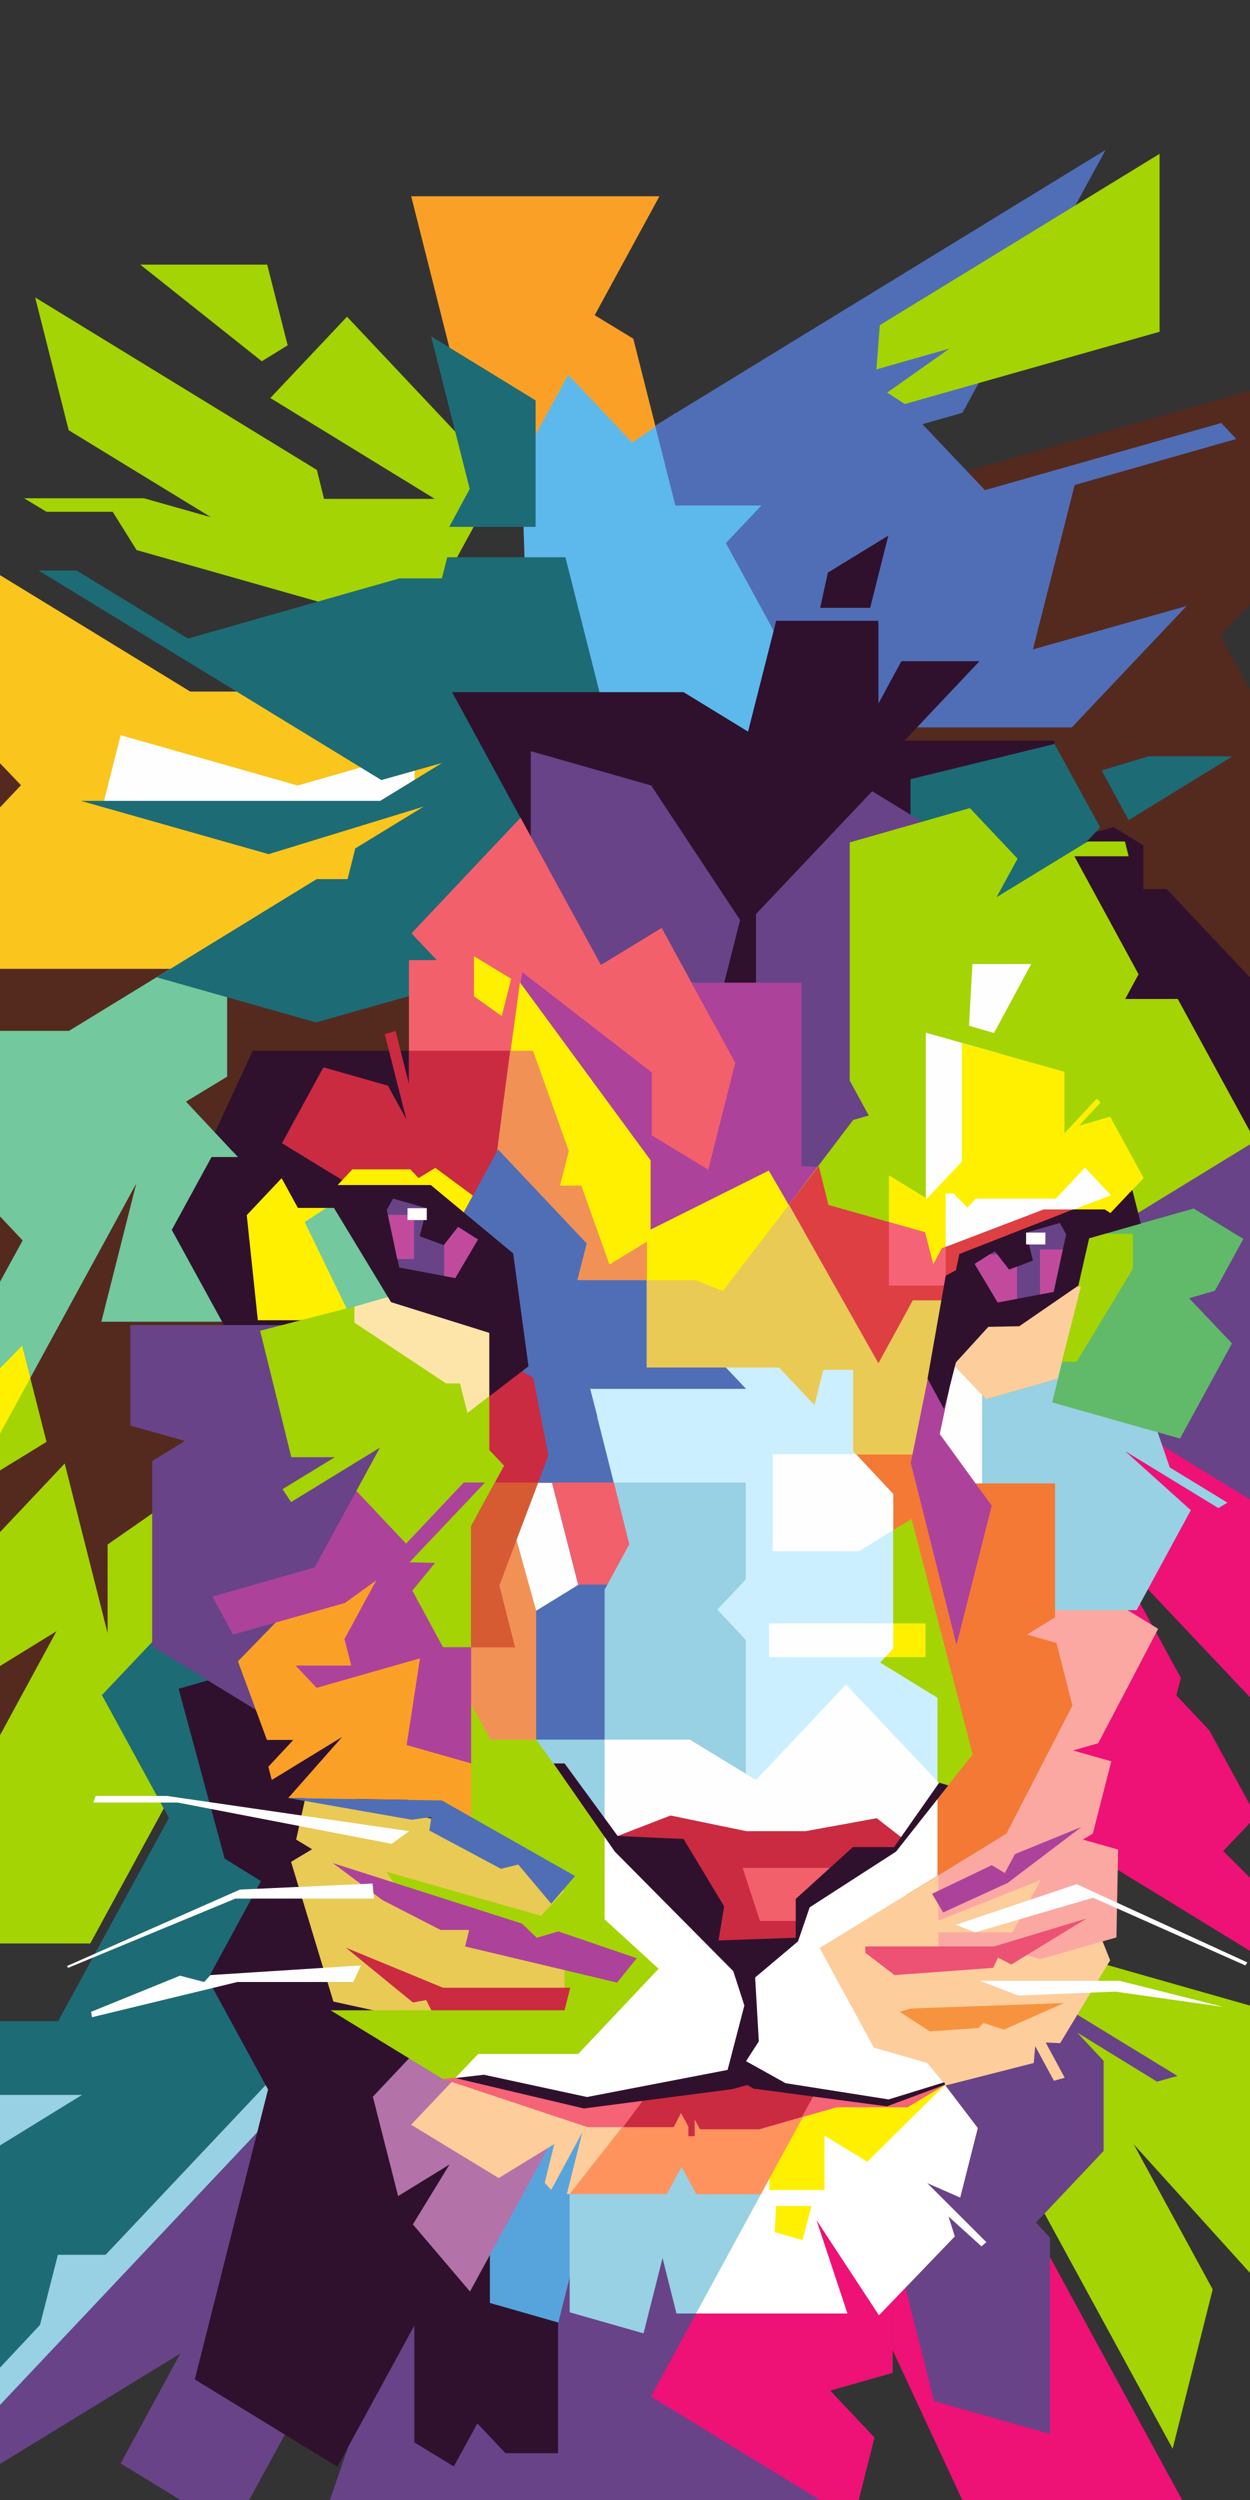 <?xml version="1.0" encoding="UTF-8" standalone="no"?>
<!DOCTYPE svg PUBLIC "-//W3C//DTD SVG 1.1//EN" "http://www.w3.org/Graphics/SVG/1.1/DTD/svg11.dtd">
<!-- Created with Vectornator (http://vectornator.io/) -->
<svg height="100%" stroke-miterlimit="10" style="fill-rule:nonzero;clip-rule:evenodd;stroke-linecap:round;stroke-linejoin:round;" version="1.1" viewBox="0 0 350 700" width="100%" xml:space="preserve" xmlns="http://www.w3.org/2000/svg" xmlns:vectornator="http://vectornator.io" xmlns:xlink="http://www.w3.org/1999/xlink">
<rect x="0" y="0" width="350" height="700" fill="#333333" stroke="none"/>
<defs/>
<clipPath id="ArtboardFrame">
<rect height="700" width="350" x="0" y="0"/>
</clipPath>
<g clip-path="url(#ArtboardFrame)" id="Layer-1" vectornator:layerName="Layer 1">
<g opacity="1">
<path d="M135.415 135.383L186.311 130.409L177.325 94.833L166.509 88.257L184.641 54.958L115.137 54.958L135.415 135.383Z" fill="#fba026" fill-rule="evenodd" opacity="1" stroke="none"/>
<path d="M235.139 626.198L269.811 700.806L331.443 700.806L280.706 607.567L235.139 626.198Z" fill="#ee1176" fill-rule="evenodd" opacity="1" stroke="none"/>
<path d="M-0.571 576.29L-0.571 690.268L50.483 658.992L33.783 689.763L51.835 700.806L69.331 700.806L131.519 586.744L92.075 700.806L240.228 700.806L244.841 682.512L232.435 669.361L249.93 664.387L249.93 605.29L63.287 557.575L-0.571 576.29Z" fill="#684388" fill-rule="evenodd" opacity="1" stroke="none"/>
<path d="M-0.571 576.29L-0.571 673.998L94.381 573.339L9.449 573.339L-0.571 576.29Z" fill="#97d1e3" fill-rule="evenodd" opacity="1" stroke="none"/>
<path d="M230.924 700.806L240.228 700.806L244.841 682.512L232.435 669.361L249.93 664.387L249.93 620.465L208.816 622.151L182.255 671.047L230.924 700.806Z" fill="#ee1176" fill-rule="evenodd" opacity="1" stroke="none"/>
<path d="M271.799 278.615L351.483 286.033L351.483 195.997L341.622 177.956L351.483 167.587L351.483 108.996L232.355 142.802L271.799 278.615Z" fill="#542a1e" fill-rule="evenodd" opacity="1" stroke="none"/>
<path d="M-0.73 199.791L-0.73 486.928L94.222 475.126L146.231 272.207L-0.73 199.791Z" fill="#542a1e" fill-rule="evenodd" opacity="1" stroke="none"/>
<path d="M87.462 260.911L57.72 265.126L19.31 288.647L-0.571 288.647L-0.571 339.987L6.347 347.322L-0.492 359.799L-0.492 402.288L38.157 331.389L28.376 370.084L87.462 370.084L87.462 309.638L65.116 322.368L52.074 308.458L63.605 301.461L63.605 274.737L87.462 274.737L87.462 260.911Z" fill="#73c89e" fill-rule="evenodd" opacity="1" stroke="none"/>
<path d="M51.676 417.462L54.698 490.132L25.274 544.17L-0.571 544.17L-0.571 486.928L15.811 456.748L-0.333 466.696L-0.333 429.349L18.117 409.791L30.125 457.254L30.125 432.468L51.676 417.462Z" fill="#a4d404" fill-rule="evenodd" opacity="1" stroke="none"/>
<path d="M83.963 573.677L29.568 631.34L16.208 631.34L11.198 650.983L-0.571 663.544L-0.571 601.075L22.968 586.575L-0.571 586.575L-0.571 565.921L16.288 565.921L47.302 509.016L28.535 474.62L50.881 451.015L98.277 538.101L83.963 573.677Z" fill="#1d6b75" fill-rule="evenodd" opacity="1" stroke="none"/>
<path d="M284.523 605.206L328.341 685.632L339.554 641.035L317.446 600.401L351.96 638.59L351.96 562.127L289.136 544.255L284.523 605.206Z" fill="#a4d404" fill-rule="evenodd" opacity="1" stroke="none"/>
<path d="M351.483 404.985L351.483 476.812L311.164 434.154L330.647 469.815L329.375 474.704L338.6 484.484L351.483 508.089L351.483 508.847L342.496 518.289L351.96 527.731L351.96 547.458L285.239 506.571L311.005 379.441L351.483 404.985Z" fill="#ee1176" fill-rule="evenodd" opacity="1" stroke="none"/>
<path d="M351.483 319.502L351.483 420.75L307.347 393.689L307.347 334.508L351.483 319.502Z" fill="#684388" fill-rule="evenodd" opacity="1" stroke="none"/>
<path d="M246.988 614.648L261.541 672.312L293.987 681.501L293.987 626.535L290.09 622.32L309.017 602.256L309.017 577.049L301.621 569.124L323.967 582.866L329.693 581.264L290.408 557.237L253.032 583.709L246.988 614.648Z" fill="#684388" fill-rule="evenodd" opacity="1" stroke="none"/>
<path d="M78.714 464.672L50.006 472.85L62.889 520.397L73.068 526.72L58.197 554.118L75.056 585.058L54.539 666.242L94.46 690.69L116.011 651.152L116.011 683.861L127.065 690.606L133.666 678.55L141.539 686.896L156.251 686.896L156.251 607.567L96.448 458.94L78.714 464.672Z" fill="#2f112d" fill-rule="evenodd" opacity="1" stroke="none"/>
<path d="M103.446 193.637L53.267 193.637L-0.73 160.59L-0.73 212.942L5.87 219.855L-0.651 226.768L-0.651 271.28L71.398 271.28L134.62 222.637L103.446 193.637Z" fill="#fac51c" fill-rule="evenodd" opacity="1" stroke="none"/>
<path d="M116.091 205.439L115.932 205.186L106.071 213.448L83.327 219.939L33.783 205.861L28.694 225.925L116.091 225.925L116.091 205.439Z" fill="#fefefe" fill-rule="evenodd" opacity="1" stroke="none"/>
<path d="M145.992 128.976L159.113 104.949L177.006 123.918L189.174 115.656L231.799 140.778L231.799 211.087L148.616 211.087L145.992 128.976Z" fill="#5db9ec" fill-rule="evenodd" opacity="1" stroke="none"/>
<path d="M224.323 190.77L203.249 152.075L213.19 141.537L189.094 141.537L183.448 119.197L309.573 41.975L269.493 115.572L258.28 118.775L275.776 137.238L341.94 118.438L346.155 122.906L300.905 135.805L289.215 181.834L332.238 169.694L300.11 203.669L242.375 203.669L224.323 190.77Z" fill="#506eb6" fill-rule="evenodd" opacity="1" stroke="none"/>
<path d="M108.297 173.91L38.237 154.014L31.556 143.308L13.027 143.308L6.745 139.514L40.304 139.514L59.072 144.825L19.23 120.461L9.846 83.283L88.734 131.589L90.723 139.682L121.737 139.682L75.692 111.441L97.164 88.679L139.948 134.118L121.498 167.924L108.297 173.91Z" fill="#a4d404" fill-rule="evenodd" opacity="1" stroke="none"/>
<path d="M128.099 275.074L88.496 286.286L43.883 273.641L88.655 246.158L97.323 246.158L99.47 237.559L118.636 225.841L75.215 239.161L22.65 224.239L106.468 224.239L123.805 213.617L106.787 218.422L10.801 159.747L21.457 159.747L52.63 178.799L111.876 161.939L123.725 161.939L125.236 156.037L158.318 156.037L172.394 211.762L128.099 275.074Z" fill="#1d6b75" fill-rule="evenodd" opacity="1" stroke="none"/>
<path d="M87.303 377.165L65.275 375.732L48.098 344.371L59.231 323.97L66.627 323.97L60.185 317.057L70.762 294.211L131.28 294.211L87.303 377.165Z" fill="#2f112d" fill-rule="evenodd" opacity="1" stroke="none"/>
<path d="M150.843 238.402L126.588 193.805L191.4 193.805L209.452 204.849L217.325 173.825L245.954 173.825L245.954 197.009L252.395 185.122L274.265 185.122L253.27 207.378L295.18 207.378L295.18 230.14L209.134 295.644L174.382 294.042L150.843 238.402Z" fill="#2f112d" fill-rule="evenodd" opacity="1" stroke="none"/>
<path d="M351.483 319.502L351.483 275.242L326.671 248.94L320.15 248.94L320.15 236.716L311.8 231.573L294.543 236.463L309.255 294.717L351.483 319.502Z" fill="#2f112d" fill-rule="evenodd" opacity="1" stroke="none"/>
<path d="M254.94 239.666L254.94 218.169L295.259 208.305L308.062 231.658L278.638 262.85L254.94 239.666Z" fill="#1d6b75" fill-rule="evenodd" opacity="1" stroke="none"/>
<path d="M148.616 255.6L148.616 210.329L182.335 219.939L207.226 257.623L200.546 284.01L211.679 284.01L211.679 255.937L244.204 221.541L265.596 234.608L239.035 339.397L204.84 339.397L148.616 255.6Z" fill="#684388" fill-rule="evenodd" opacity="1" stroke="none"/>
<path d="M146.787 594.247L137.165 620.887L137.165 644.829L156.33 650.309L170.485 594.247L146.787 594.247Z" fill="#57a4dc" fill-rule="evenodd" opacity="1" stroke="none"/>
<path d="M118.795 571.822L104.401 587.081L111.478 614.901L125.872 606.049L115.614 622.826L131.598 641.625L157.762 593.572L118.795 571.822Z" fill="#b373a8" fill-rule="evenodd" opacity="1" stroke="none"/>
<path d="M159.511 614.311L159.511 647.442L180.187 653.343L185.516 632.268L189.412 647.779L205.874 647.779L215.417 609.927L190.923 603.014L159.511 614.311Z" fill="#97d1e3" fill-rule="evenodd" opacity="1" stroke="none"/>
<path d="M263.052 581.77L273.787 595.848L268.857 615.323L259.632 611.276L276.173 627.799L274.821 628.98L265.596 620.634L267.346 626.198L246.113 648.285L228.618 621.645L237.286 647.779L194.899 647.779L222.733 596.607L263.052 581.77ZM220.983 597.45L221.142 597.197L222.733 596.607L220.983 597.45Z" fill="#ffffff" fill-rule="evenodd" opacity="1" stroke="none"/>
<path d="M222.256 583.709L215.417 595.343L215.417 613.215L230.844 613.215L230.844 597.956L242.853 605.29L264.642 583.709L222.256 583.709Z" fill="#fff000" fill-rule="evenodd" opacity="1" stroke="none"/>
<path d="M133.904 575.11L115.137 594.921L139.63 609.843L155.217 600.317L152.513 611.192L154.342 613.131L163.09 596.944L158.716 614.311L186.708 614.311L190.844 606.724L194.979 614.395L213.031 614.395L229.731 583.793L133.904 575.11Z" fill="#fe935d" fill-rule="evenodd" opacity="1" stroke="none"/>
<path d="M133.904 575.11L115.137 594.921L139.63 609.843L155.217 600.317L152.513 611.192L154.342 613.131L163.09 596.944L158.716 614.311L159.511 614.311L178.517 590.116L151.082 576.712L133.904 575.11Z" fill="#fdcd9b" fill-rule="evenodd" opacity="1" stroke="none"/>
<path d="M110.922 467.876L77.522 482.376L42.61 460.963L42.61 409.116L51.756 403.468L36.487 399.169L36.487 371.011L135.415 371.011L110.922 467.876Z" fill="#684388" fill-rule="evenodd" opacity="1" stroke="none"/>
<path d="M114.5 303.484L114.5 268.835L122.294 268.835L115.216 261.332L145.753 228.96L168.259 270.184L185.277 259.815L199.75 286.37L201.42 281.481L209.134 295.644L209.134 336.7L159.75 336.7L114.5 303.484Z" fill="#f2606b" fill-rule="evenodd" opacity="1" stroke="none"/>
<path d="M175.893 350.863L144.401 283.673L146.231 272.207L182.494 300.281L182.494 317.9L198.319 327.511L205.874 297.583L193.627 275.158L224.403 275.158L224.403 326.499L243.727 327.426L212.713 356.932L175.893 350.863Z" fill="#ad429b" fill-rule="evenodd" opacity="1" stroke="none"/>
<path d="M220.904 337.29L238.876 313.6L243.25 312.336L237.922 302.557L237.922 235.873L271.561 226.262L284.921 240.425L279.036 251.216L304.563 235.62L314.981 235.62L316.015 239.751L300.826 239.751L318.798 272.798L315.061 279.711L329.773 279.711L351.483 319.502L307.585 346.395L228.618 347.238L220.904 337.29Z" fill="#a4d404" fill-rule="evenodd" opacity="1" stroke="none"/>
<path d="M276.173 327.089L279.513 294.885L259.235 289.152L259.235 345.046L276.173 327.089Z" fill="#fefefe" fill-rule="evenodd" opacity="1" stroke="none"/>
<path d="M102.731 372.697L92.552 369.662L72.193 369.662L69.092 340.24L79.43 329.281L102.095 340.831L102.731 372.697Z" fill="#fff000" fill-rule="evenodd" opacity="1" stroke="none"/>
<path d="M86.11 500.586L82.929 515.086L87.383 517.783L81.498 521.324L93.347 560.441L122.214 566.764L164.283 566.764L175.336 522.926L86.11 500.586Z" fill="#e9ca55" fill-rule="evenodd" opacity="1" stroke="none"/>
<path d="M307.744 541.136L310.846 548.891L296.85 572.075L292.794 571.906L298.122 581.77L295.1 582.613L289.851 572.918L289.454 577.639L263.688 584.215L240.864 575.953L220.109 542.653L266.789 511.292L303.211 515.086L307.744 541.136Z" fill="#fdcd9b" fill-rule="evenodd" opacity="1" stroke="none"/>
<path d="M305.12 444.355L324.285 456.073L307.506 488.109L300.428 490.132L311.164 493.167L305.995 513.4L303.211 515.086L313.072 517.868L312.595 542.484L291.283 548.554L285.318 546.868L262.734 546.868L262.734 541.051L283.489 541.051L291.442 526.382L262.734 537.763L262.734 507.836L285 446.378L305.12 444.355Z" fill="#fba8a2" fill-rule="evenodd" opacity="1" stroke="none"/>
<path d="M320.945 391.75L327.546 410.887L343.689 420.75L341.145 422.268L315.061 406.334L333.431 422.858L318.242 450.847L288.42 450.847L247.704 397.988L257.246 378.851L320.707 379.526L320.945 391.75Z" fill="#97d1e3" fill-rule="evenodd" opacity="1" stroke="none"/>
<path d="M269.652 426.399L247.704 397.988L256.61 380.116L274.98 380.116L274.98 426.399L269.652 426.399Z" fill="#fefefe" fill-rule="evenodd" opacity="1" stroke="none"/>
<path d="M105.594 436.768L83.565 447.727L66.627 465.178L74.738 487.181L82.134 487.181L75.136 494.684L76.09 498.394L95.812 486.338L80.703 503.452L114.182 503.958L138.835 516.603L138.835 443.934L105.594 436.768Z" fill="#fba026" fill-rule="evenodd" opacity="1" stroke="none"/>
<path d="M164.362 587.165L123.964 582.107L92.552 562.886L158.08 562.886L158.08 544.676L113.307 531.946L108.218 524.106L151.479 536.415L158 529.502L131.916 511.967L131.916 472.007L189.174 472.007L189.174 571.4L164.362 587.165Z" fill="#a4d404" fill-rule="evenodd" opacity="1" stroke="none"/>
<path d="M135.495 580.927L123.964 582.107L164.521 595.596L188.617 595.596L190.685 591.633L192.752 595.427L192.752 598.125L194.502 598.125L194.502 593.404L196.013 596.186L212.633 596.186L234.343 590.032L254.145 590.032L264.642 583.709L212.633 583.709L204.283 578.566L135.495 580.927Z" fill="#f56376" fill-rule="evenodd" opacity="1" stroke="none"/>
<path d="M174.462 595.596L188.617 595.596L190.685 591.633L192.752 595.427L192.752 598.125L194.502 598.125L194.502 593.404L196.013 596.186L212.633 596.186L224.562 592.729L229.492 583.709L212.633 583.709L204.283 578.566L186.708 579.156L174.462 595.596Z" fill="#ca2b41" fill-rule="evenodd" opacity="1" stroke="none"/>
<path d="M141.221 307.025L145.594 275.074L182.176 324.897L182.176 344.287L215.258 327.763L224.721 344.034L200.784 369.915L155.058 369.915L133.189 322.452L141.221 307.025Z" fill="#fff000" fill-rule="evenodd" opacity="1" stroke="none"/>
<path d="M141.221 307.025L142.97 294.211L149.252 294.211L159.273 322.284L156.807 331.979L162.772 331.979L170.644 354.066L181.142 347.659L181.142 369.915L155.058 369.915L133.189 322.452L141.221 307.025Z" fill="#f29156" fill-rule="evenodd" opacity="1" stroke="none"/>
<path d="M309.255 345.467L334.226 338.386L348.143 346.9L340.19 361.401L332.954 363.508L344.962 376.154L330.409 402.794L294.623 392.677L300.905 367.049L309.255 345.467Z" fill="#61b96a" fill-rule="evenodd" opacity="1" stroke="none"/>
<path d="M253.668 530.682L281.819 513.4L300.269 477.571L295.816 460.036L287.545 457.675L295.418 452.87L295.418 415.355L262.972 415.355L258.598 397.988L228.3 397.988L253.668 530.682Z" fill="#f37934" fill-rule="evenodd" opacity="1" stroke="none"/>
<path d="M262.495 490.469L262.495 525.202L229.492 545.435L244.682 573.339L259.632 577.639L264.642 583.709L248.658 588.936L212.633 583.372L206.589 577.808L210.566 561.031L210.566 539.955L262.495 490.469Z" fill="#ffffff" fill-rule="evenodd" opacity="1" stroke="none"/>
<path d="M169.293 487.097L169.293 537.426L184.402 551.252L161.897 575.11L133.904 575.11L127.463 581.854L163.805 589.273L204.522 581.095L210.645 561.453L205.715 531.609L170.804 487.097L169.293 487.097Z" fill="#ffffff" fill-rule="evenodd" opacity="1" stroke="none"/>
<path d="M153.944 487.097L137.324 487.097L124.043 462.733L124.043 429.265L173.666 429.265L153.944 487.097Z" fill="#f29156" fill-rule="evenodd" opacity="1" stroke="none"/>
<path d="M136.29 344.793L105.116 336.11L78.953 320.092L90.564 298.847L108.616 303.99L113.785 313.432L107.741 289.574L110.763 288.647L114.5 303.484L114.5 294.211L142.811 294.211L136.29 344.793Z" fill="#ca2b41" fill-rule="evenodd" opacity="1" stroke="none"/>
<path d="M106.389 405.323L88.098 438.875L59.47 447.053L65.275 457.675L96.607 448.823L105.355 442.5L96.448 458.94L98.357 466.358L82.77 466.358L88.655 472.597L117.602 464.335L113.864 488.614L131.916 493.757L131.916 441.657L142.731 415.018L106.389 405.323Z" fill="#ad429b" fill-rule="evenodd" opacity="1" stroke="none"/>
<path d="M131.916 461.216L131.916 441.657L142.731 415.018L135.574 413.079L137.801 412.994L114.659 437.442L121.817 437.611L115.455 445.367L124.043 461.216L131.916 461.216Z" fill="#a4d404" fill-rule="evenodd" opacity="1" stroke="none"/>
<path d="M129.849 339.482L93.188 333.243L98.675 327.426L114.898 327.426L117.204 329.871L121.896 327.005L132.393 334.761L129.849 339.482Z" fill="#fff000" fill-rule="evenodd" opacity="1" stroke="none"/>
<path d="M311.959 338.554L320.23 329.871L310.846 312.673L302.098 315.202L308.142 308.711L307.108 307.615L298.042 317.31L298.042 300.112L269.334 292.019L269.334 325.234L259.553 335.604L248.896 329.112L248.896 356.174L264.801 357.185L309.653 345.467L311.959 338.554Z" fill="#fff000" fill-rule="evenodd" opacity="1" stroke="none"/>
<path d="M264.801 354.15L293.669 341.336L311.084 334.676L303.768 326.92L295.657 335.604L273.231 335.604L270.845 338.133L267.028 334.171L264.801 334.171L264.801 354.15Z" fill="#fefefe" fill-rule="evenodd" opacity="1" stroke="none"/>
<path d="M167.623 358.45L194.74 358.45L202.375 361.485L229.254 326.499L226.789 339.229L246.034 364.52L269.334 361.063L258.042 407.262L224.96 407.262L173.587 382.729L167.623 358.45Z" fill="#e9ca55" fill-rule="evenodd" opacity="1" stroke="none"/>
<path d="M240.785 472.007L242.455 433.143L255.258 425.303L272.356 491.228L260.507 506.234L240.785 472.007Z" fill="#a4d404" fill-rule="evenodd" opacity="1" stroke="none"/>
<path d="M241.103 463.998L241.501 454.556L259.155 454.556L259.155 463.998L241.103 463.998Z" fill="#fff000" fill-rule="evenodd" opacity="1" stroke="none"/>
<path d="M197.206 382.898L218.12 382.898L228.061 393.436L230.526 383.572L238.876 383.572L238.876 406.334L250.089 418.305L250.089 461.553L246.431 465.515L262.495 475.379L262.495 499.658L206.669 501.176C206.669 501.176 164.68 416.198 160.863 412.573C157.046 408.863 152.115 377.671 152.115 377.671L184.323 385.258L197.206 382.898Z" fill="#cbefff" fill-rule="evenodd" opacity="1" stroke="none"/>
<path d="M250.089 454.556L250.089 461.553L247.863 463.998L215.337 463.998L215.337 454.556L250.089 454.556Z" fill="#fefefe" fill-rule="evenodd" opacity="1" stroke="none"/>
<path d="M239.672 407.177L250.089 418.305L250.089 428.422L240.546 434.323L227.822 434.323L216.371 434.323L216.371 407.177L239.672 407.177Z" fill="#fefefe" fill-rule="evenodd" opacity="1" stroke="none"/>
<path d="M261.7 376.491L255.02 409.622L267.823 460.541L277.684 421.593L263.131 401.529L265.835 388.799L261.7 376.491Z" fill="#ad429b" fill-rule="evenodd" opacity="1" stroke="none"/>
<path d="M304.245 338.639L292.237 338.639L263.767 349.514L261.302 354.066L258.996 345.046L231.958 337.374L229.254 326.499L220.904 337.29L245.954 381.718L255.576 364.098L271.799 364.098L304.245 338.639Z" fill="#de3f43" fill-rule="evenodd" opacity="1" stroke="none"/>
<path d="M264.801 349.092L263.767 349.514L261.302 354.066L258.996 345.046L248.896 342.179L248.896 359.967L264.801 359.967L264.801 349.092Z" fill="#f56376" fill-rule="evenodd" opacity="1" stroke="none"/>
<path d="M141.221 416.198L142.334 422.942L150.127 451.015L166.191 444.945L157.046 408.863L141.221 416.198Z" fill="#fefefe" fill-rule="evenodd" opacity="1" stroke="none"/>
<path d="M150.127 487.097L150.127 451.015L161.897 443.765L154.581 415.186L143.845 415.186L141.698 377.25L162.533 378.177L176.211 432.384L181.062 415.776L181.062 438.117L189.015 502.103L150.127 487.097Z" fill="#506eb6" fill-rule="evenodd" opacity="1" stroke="none"/>
<path d="M161.897 443.681L154.581 415.186L151.161 415.186L151.161 415.102L171.917 415.102L176.211 432.384L181.062 415.776L181.062 438.117L181.778 443.681L161.897 443.681Z" fill="#f2606b" fill-rule="evenodd" opacity="1" stroke="none"/>
<path d="M144.64 415.102L129.849 415.102L113.705 432.215L99.788 417.462L106.389 405.323L81.498 420.582L79.112 416.957L93.745 408.02L81.577 408.02L72.83 372.613L102.174 365.026L141.698 377.25L144.64 415.102Z" fill="#a4d404" fill-rule="evenodd" opacity="1" stroke="none"/>
<path d="M146.071 368.904L153.547 407.515L139.789 443.934L144.163 461.216L131.916 461.216L131.916 427.326L141.141 410.381L137.006 405.997L137.006 381.296L146.071 368.904Z" fill="#ca2b41" fill-rule="evenodd" opacity="1" stroke="none"/>
<path d="M150.684 415.102L139.789 443.934L144.163 461.216L131.916 461.216L131.916 427.326L138.517 415.102L150.684 415.102Z" fill="#d65b32" fill-rule="evenodd" opacity="1" stroke="none"/>
<path d="M174.223 487.097L150.127 487.097L156.728 496.286L170.088 511.714C170.088 511.714 173.825 506.74 173.825 505.475L174.223 487.097Z" fill="#97d1e3" fill-rule="evenodd" opacity="1" stroke="none"/>
<path d="M208.816 506.15L169.293 498.056L169.293 445.114L176.211 432.384L171.917 415.102L208.816 415.102L208.816 442.248L200.864 450.678L208.816 459.193L208.816 506.15Z" fill="#97d1e3" fill-rule="evenodd" opacity="1" stroke="none"/>
<path d="M169.293 509.016L169.293 487.097L193.15 487.097L211.679 498.394L236.888 471.669L262.893 499.237L252.077 515.929L171.36 515.76L169.293 509.016Z" fill="#fefefe" fill-rule="evenodd" opacity="1" stroke="none"/>
<path d="M126.27 346.057L139.471 321.862L164.283 348.165L161.658 358.45L181.062 358.45L181.062 382.898L203.249 382.898L208.896 388.883L181.062 388.883L172.155 388.883L165.237 388.883L167.304 396.808L139.312 379.694L126.27 346.057Z" fill="#506eb6" fill-rule="evenodd" opacity="1" stroke="none"/>
<path d="M139.153 362.665L99.232 360.81L99.232 370.337L124.918 387.366L128.815 387.366L130.882 395.628L144.879 384.837L144.879 382.645L139.153 382.645L139.153 362.665Z" fill="#fde5a9" fill-rule="evenodd" opacity="1" stroke="none"/>
<path d="M113.626 361.738L94.54 336.11L85.315 342.179L97.085 366.459L113.626 361.738Z" fill="#73c89e" fill-rule="evenodd" opacity="1" stroke="none"/>
<path d="M172.951 514.074L187.742 508.341L208.975 512.725L225.596 512.725L245.477 509.1L252.316 514.411L250.328 517.952L224.482 532.537L223.21 542.99L210.327 551.758L197.603 541.051L172.951 514.074Z" fill="#ca2b41" fill-rule="evenodd" opacity="1" stroke="none"/>
<path d="M241.421 523.01L224.482 532.537L223.846 537.848L212.792 537.848L207.941 523.01L241.421 523.01Z" fill="#f2606b" fill-rule="evenodd" opacity="1" stroke="none"/>
<path d="M302.019 345.467L317.208 345.467L317.208 355.246L301.462 381.296L297.327 381.296L296.134 386.017L276.094 391.75L261.7 376.491L286.989 361.063L302.019 345.467Z" fill="#a4d404" fill-rule="evenodd" opacity="1" stroke="none"/>
<path d="M297.327 381.296L296.134 386.017L276.094 391.75L261.7 376.491L286.989 361.063L287.784 360.22L302.655 360.22L297.327 381.296Z" fill="#fdcd9b" fill-rule="evenodd" opacity="1" stroke="none"/>
<path d="M300.508 338.639L309.335 338.639L310.925 339.65L317.049 333.159L319.434 342.601L304.961 346.732L301.939 359.967L285.398 371.348L276.73 371.517L267.664 381.465L264.324 394.532L259.712 386.017L264.801 357.185L267.664 355.668L268.618 351.116L300.508 338.639Z" fill="#2f112d" fill-rule="evenodd" opacity="1" stroke="none"/>
<path d="M278.559 350.357L272.913 353.898L279.354 364.688L295.02 361.738L298.52 345.636L296.77 342.432L287.307 345.13L289.215 352.97L282.535 355.499L278.559 350.357Z" fill="#684388" fill-rule="evenodd" opacity="1" stroke="none"/>
<path d="M277.127 351.2L272.913 353.898L279.354 364.688L284.762 363.677L284.762 354.656L282.535 355.499L279.195 351.2L277.127 351.2ZM291.362 362.412L295.02 361.738L297.565 349.851L291.203 349.851L291.203 362.412L291.362 362.412Z" fill="#c24a9d" fill-rule="evenodd" opacity="1" stroke="none"/>
<path d="M287.307 345.13L292.7 345.13L292.7 345.13L292.7 348.446L292.7 348.446L287.307 348.446L287.307 348.446L287.307 345.13L287.307 345.13Z" fill="#fefefe" fill-rule="evenodd" opacity="1" stroke="none"/>
<path d="M94.301 331.81L120.624 331.81L143.686 350.947L147.98 382.561L137.006 390.991L137.006 373.203L109.49 364.604L93.506 338.217L83.406 338.217L78.476 329.197L91.518 331.136L93.188 333.243L94.301 331.81Z" fill="#2f112d" fill-rule="evenodd" opacity="1" stroke="none"/>
<path d="M128.258 343.528L133.825 347.069L127.463 357.86L111.797 354.909L108.297 338.807L110.047 335.604L119.51 338.301L117.522 346.142L124.282 348.671L128.258 343.528Z" fill="#684388" fill-rule="evenodd" opacity="1" stroke="none"/>
<path d="M128.258 343.528L133.825 347.069L127.463 357.86L124.361 357.27L124.361 348.502L128.258 343.528ZM111.24 352.549L108.616 340.156L115.932 340.156L115.932 352.549L111.24 352.549Z" fill="#c24a9d" fill-rule="evenodd" opacity="1" stroke="none"/>
<path d="M114.103 338.301L119.496 338.301L119.496 338.301L119.496 341.617L119.496 341.617L114.103 341.617L114.103 341.617L114.103 338.301L114.103 338.301Z" fill="#fefefe" fill-rule="evenodd" opacity="1" stroke="none"/>
<path d="M154.978 493.757L158.08 493.757L172.951 514.074L191.4 514.917L202.772 533.801L201.182 543.327L222.812 542.569L222.812 531.694L238.797 517.193L250.328 517.193L262.972 499.152L265.517 499.911L250.884 518.458L226.709 534.054L223.449 543.58L211.44 553.697L212.474 571.569L208.896 577.133L219.95 583.287L248.817 587.84L264.404 583.034L264.642 583.709L248.34 589.779L210.963 584.805L209.214 583.793L204.999 584.973L163.487 590.369L127.463 581.854L135.495 580.927L164.362 587.165L203.727 579.578L208.419 561.537L205.317 551.926L172.155 518.458L154.978 493.757Z" fill="#2f112d" fill-rule="evenodd" opacity="1" stroke="none"/>
<path d="M154.342 533.042L161.022 525.286L123.725 504.126L80.703 503.452L115.216 509.522L120.783 508.763L120.226 512.557L140.266 523.263L145.117 522.083L154.342 533.042Z" fill="#506eb6" fill-rule="evenodd" opacity="1" stroke="none"/>
<path d="M130.246 545.013L172.792 555.13L178.279 548.301L156.33 540.798L150.286 542.569L146.151 538.606L93.188 521.661L107.105 532.031L123.328 540.377L131.36 540.377L130.246 545.013Z" fill="#ad429b" fill-rule="evenodd" opacity="1" stroke="none"/>
<path d="M264.086 535.487L260.984 530.26L277.684 522.252L281.342 524.443L284.205 519.132L302.814 511.545L282.138 527.225L264.086 535.487Z" fill="#ad429b" fill-rule="evenodd" opacity="1" stroke="none"/>
<path d="M242.296 546.784L250.487 553.022L278.082 550.999L279.434 548.133L283.171 550.072L304.245 537.173L278.32 545.013L242.296 545.013L242.296 546.784Z" fill="#ed5174" fill-rule="evenodd" opacity="1" stroke="none"/>
<path d="M255.02 562.38L251.918 563.307L260.348 568.787L273.947 567.86L275.378 566.427L281.104 568.281L297.883 560.863L255.02 562.38Z" fill="#f7933e" fill-rule="evenodd" opacity="1" stroke="none"/>
<path d="M96.846 545.351L115.614 560.694L119.351 560.02L120.783 562.886L158.08 562.886L159.67 556.563L124.043 556.563L96.846 545.351Z" fill="#ca2b41" fill-rule="evenodd" opacity="1" stroke="none"/>
<path d="M49.768 504.716L109.649 516.266L114.58 512.725L46.746 502.862L26.785 502.862L26.149 504.716L49.768 504.716Z" fill="#fefefe" fill-rule="evenodd" opacity="1" stroke="none"/>
<path d="M104.321 527.394L104.719 531.609L65.911 531.609L19.071 550.999L18.753 550.493L67.183 529.08L104.321 527.394Z" fill="#fefefe" fill-rule="evenodd" opacity="1" stroke="none"/>
<path d="M267.585 538.944L301.462 527.563L349.256 549.482L348.699 550.325L306.074 531.356L273.072 541.051L267.585 538.944Z" fill="#fefefe" fill-rule="evenodd" opacity="1" stroke="none"/>
<path d="M285.159 558.755L274.344 554.624L313.47 554.624L342.655 561.958L312.277 557.659L285.159 558.755Z" fill="#fefefe" fill-rule="evenodd" opacity="1" stroke="none"/>
<path d="M98.914 554.961L101.061 550.325L58.913 553.022L57.163 554.961L50.404 553.191L25.513 563.307L25.751 564.825L66.468 554.961L98.914 554.961Z" fill="#fefefe" fill-rule="evenodd" opacity="1" stroke="none"/>
<path d="M132.711 278.952L140.505 284.516L143.129 274.062L132.711 267.739L132.711 278.952Z" fill="#fff000" fill-rule="evenodd" opacity="1" stroke="none"/>
<path d="M272.277 269.931L271.322 287.214L278.32 289.237L288.738 269.931L272.277 269.931Z" fill="#fefefe" fill-rule="evenodd" opacity="1" stroke="none"/>
<path d="M216.928 625.017L217.325 617.683L227.186 617.683L224.721 627.209L216.928 625.017Z" fill="#fff000" fill-rule="evenodd" opacity="1" stroke="none"/>
<path d="M131.519 136.9L125.793 147.523L149.968 147.523L149.968 112.115L120.703 94.159L131.519 136.9Z" fill="#1d6b75" fill-rule="evenodd" opacity="1" stroke="none"/>
<path d="M231.799 160.337L229.652 170.2L243.648 170.2L248.737 149.967L231.799 160.337Z" fill="#2f112d" fill-rule="evenodd" opacity="1" stroke="none"/>
<path d="M-0.571 412.067L13.027 403.721L6.188 376.828L-0.492 383.657L-0.571 412.067Z" fill="#a4d404" fill-rule="evenodd" opacity="1" stroke="none"/>
<path d="M8.495 385.849L6.188 376.828L-0.492 383.657L-0.492 402.288L8.495 385.849Z" fill="#fff000" fill-rule="evenodd" opacity="1" stroke="none"/>
<path d="M321.582 211.762L308.46 215.724L316.015 229.634L345.121 211.762L321.582 211.762Z" fill="#1d6b75" fill-rule="evenodd" opacity="1" stroke="none"/>
<path d="M248.419 109.923L253.35 113.127L324.683 92.894L324.683 43.071L246.352 91.039L245.397 103.432L265.835 97.615L248.419 109.923Z" fill="#a4d404" fill-rule="evenodd" opacity="1" stroke="none"/>
<path d="M39.27 74.094L73.307 101.156L80.543 96.688L74.818 74.094L39.27 74.094Z" fill="#a4d404" fill-rule="evenodd" opacity="1" stroke="none"/>
</g>
</g>
</svg>
